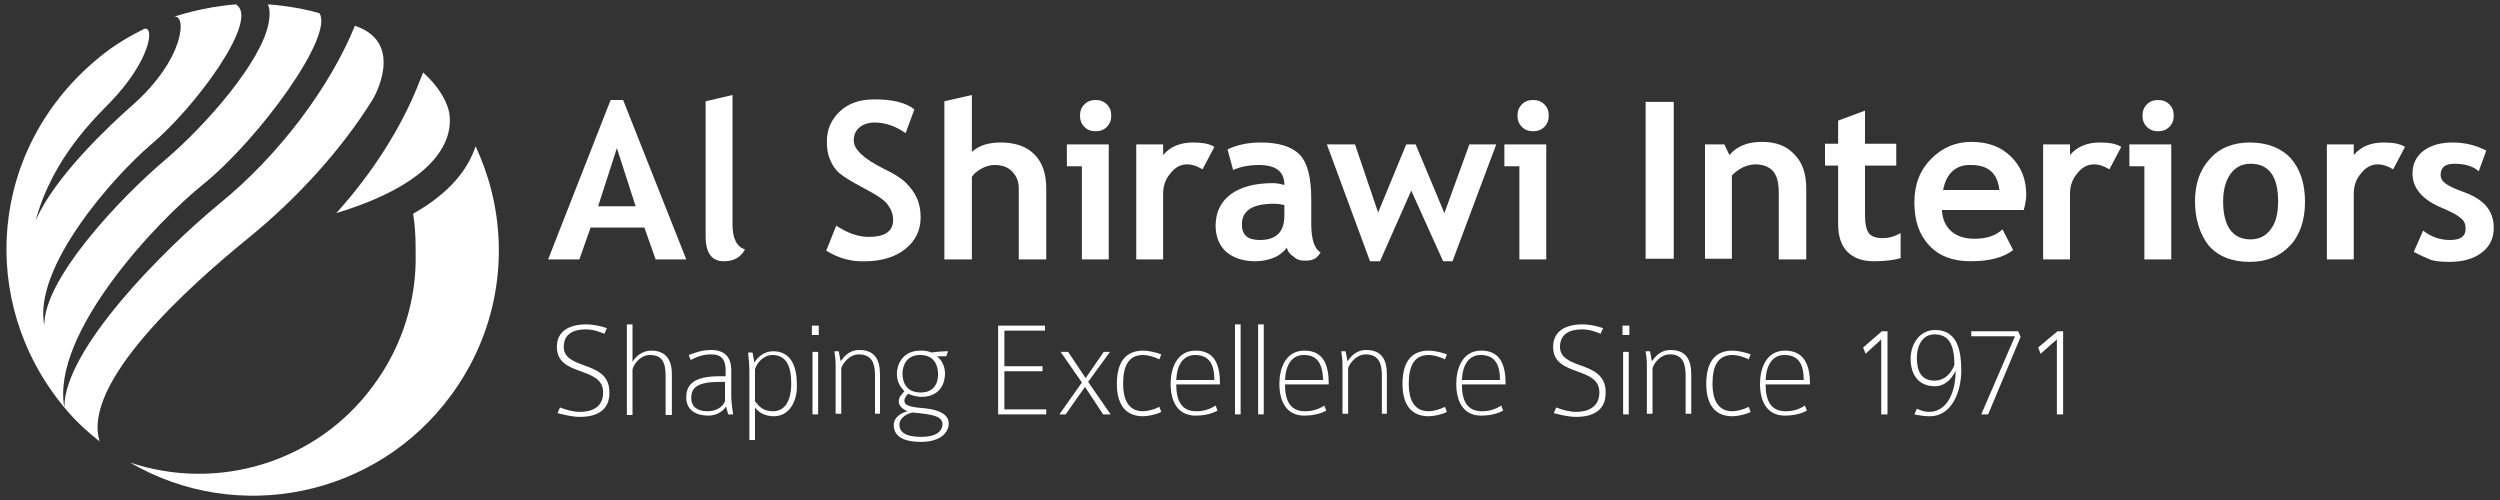 <?xml version="1.0" encoding="utf-8"?>
<!-- Generator: Adobe Illustrator 26.1.0, SVG Export Plug-In . SVG Version: 6.00 Build 0)  -->
<svg version="1.1" id="Layer_1" xmlns="http://www.w3.org/2000/svg" xmlns:xlink="http://www.w3.org/1999/xlink" x="0px" y="0px"
	 viewBox="0 0 400 80" style="enable-background:new 0 0 400 80;" xml:space="preserve">
<rect x="0" y="0" width="400" height="80" fill="#333333" stroke="none"/>
<style type="text/css">
	.st0{fill:#FFFFFF;}
</style>
<g>
	<path class="st0" d="M39.6,38.2c7.9-6.4,15.1-14.3,20.1-22.4c0,0,5.2-8.8-2.7-11.6l-0.2-0.1c-4,9.8-12.1,20.7-21.7,28.5
		C26.1,40,10.2,56,10.3,65.2c1.7,2.1,3.6,3.8,5.6,5.4l0-0.1C13.2,61.2,29.9,46.1,39.6,38.2 M32.5,29.5c9-7.3,21-23.8,18.6-27.4
		c-4.2-1.2-8.3-1.4-8.3-1.4c0.4,0.4,0.4,1.8,0.2,2.9C41.9,9.8,33,20,26.4,25.6c-7.1,6-19.5,19.1-19.3,26.5
		c-1.9-9.4,11.3-24.1,17.1-29c7.1-6,17-19.5,13.8-22.2l-0.2-0.2c-5.5,0.4-10,2-10,2C29.9,2.1,29.7,9.4,21,17
		C17.6,20,8.7,28.3,5.7,35.3c2.7-10.1,9.8-16.7,11.9-18.9C24,9.8,24.8,4.2,23.1,4.6c-2.4,1.2-4.8,2.6-7,4.4
		c-18,14.5-19.8,39.4-5.8,56.2C8.1,53.4,25.1,35.4,32.5,29.5 M71.9,18.2c0,0-0.3-3.1-4.2-6.6c-0.1,0.3-0.7,1.7-0.8,2
		c-2.7,6.8-7.3,14.1-13.1,20.5C73.2,28.2,72.1,19.8,71.9,18.2 M78.6,30.4L78.6,30.4c-0.6-2.4-1.5-4.8-2.5-7c-1.2,3.6-4,7.4-10,10.8
		c0.3,1.8,0.4,3.7,0.4,5.6l0,0.6c0.2,7.3-2,14.8-6.7,21.2C50.7,74.1,34.7,78.7,20.8,74c17.1,10,39.4,5.6,51.4-10.8
		C79.4,53.4,81.4,41.4,78.6,30.4"/>
	<path class="st0" d="M104.9,41.5l-1.8-5.1h-8.6l-1.8,5.1h-5l10-25.5h2l10.1,25.5H104.9z M98.7,23.7l-3,9.3h6L98.7,23.7z"/>
	<path class="st0" d="M112.9,16.2l4.3-1v20.7c0,2.3,0.7,3.6,2,4c-0.7,1.3-1.8,1.9-3.4,1.9c-1.9,0-2.9-1.3-2.9-4L112.9,16.2
		L112.9,16.2z"/>
	<path class="st0" d="M132.2,40.1l1.6-4c1.8,1.2,3.5,1.8,5.2,1.8c2.6,0,3.9-0.9,3.9-2.7c0-0.9-0.3-1.7-0.9-2.5
		c-0.6-0.8-1.9-1.6-3.8-2.6c-1.9-1-3.2-1.8-3.9-2.4s-1.2-1.4-1.5-2.2c-0.4-0.9-0.5-1.8-0.5-2.9c0-1.9,0.7-3.5,2.1-4.8
		c1.4-1.3,3.2-1.9,5.5-1.9c2.9,0,5,0.5,6.4,1.6l-1.4,3.8c-1.6-1.1-3.2-1.7-5-1.7c-1,0-1.8,0.3-2.4,0.8c-0.6,0.5-0.9,1.2-0.9,2.1
		c0,1.4,1.6,2.9,4.8,4.5c1.7,0.8,2.9,1.6,3.6,2.3c0.7,0.7,1.3,1.5,1.7,2.4c0.4,0.9,0.6,1.9,0.6,3.1c0,2-0.8,3.7-2.4,5s-3.8,2-6.5,2
		C136.2,41.9,134.1,41.3,132.2,40.1"/>
	<path class="st0" d="M163,41.5V30.1c0-1.1-0.4-2-1.1-2.7c-0.7-0.7-1.6-1-2.8-1c-0.7,0-1.4,0.2-2.1,0.6s-1.2,0.8-1.5,1.3v13.2h-4.4
		V16.2l4.4-1v9.1c1.1-1,2.6-1.5,4.6-1.5c2.3,0,4.1,0.6,5.4,1.9c1.3,1.3,1.9,3.1,1.9,5.5v11.3H163z"/>
	<path class="st0" d="M173.1,41.5V26.6h-2.4v-3.5h6.7v18.4H173.1z M175.3,16c0.7,0,1.3,0.2,1.8,0.7c0.5,0.5,0.7,1.1,0.7,1.8
		s-0.2,1.3-0.7,1.8c-0.5,0.5-1.1,0.7-1.8,0.7c-0.7,0-1.3-0.2-1.8-0.7c-0.5-0.5-0.7-1.1-0.7-1.8s0.2-1.3,0.7-1.8
		C174,16.2,174.6,16,175.3,16"/>
	<path class="st0" d="M192.4,27.1c-0.8-0.5-1.6-0.8-2.5-0.8c-1,0-1.9,0.5-2.6,1.4c-0.8,0.9-1.2,2-1.2,3.3v10.5h-4.3V23.1h4.3v1.7
		c1.2-1.4,2.8-2,4.8-2c1.5,0,2.6,0.2,3.4,0.7L192.4,27.1z"/>
	<path class="st0" d="M205.9,39.6c-0.4,0.6-1.1,1.2-2,1.6c-1,0.4-2,0.6-3,0.6c-2,0-3.5-0.5-4.7-1.5c-1.1-1-1.7-2.4-1.7-4.2
		c0-2.1,0.8-3.8,2.4-5c1.6-1.2,3.9-1.8,6.8-1.8c0.5,0,1.1,0.1,1.8,0.3c0-2.2-1.4-3.2-4.1-3.2c-1.6,0-3,0.3-4.1,0.8l-0.9-3.3
		c1.5-0.7,3.2-1.1,5.3-1.1c2.8,0,4.9,0.6,6.2,1.9c1.3,1.3,1.9,3.7,1.9,7.2v3.9c0,2.5,0.5,4,1.5,4.6c-0.4,0.6-0.8,1-1.2,1.1
		c-0.4,0.2-0.9,0.2-1.5,0.2c-0.6,0-1.2-0.2-1.7-0.7C206.4,40.7,206,40.2,205.9,39.6 M205.4,32.8c-0.7-0.2-1.3-0.2-1.6-0.2
		c-3.4,0-5.1,1.1-5.1,3.3c0,1.7,0.9,2.5,2.9,2.5c2.6,0,3.9-1.3,3.9-3.9V32.8z"/>
	<polygon class="st0" points="232.4,41.8 230.9,41.8 225.8,30.5 220.8,41.8 219.2,41.8 212.3,23.1 216.8,23.1 220.5,34 225,23.1 
		226.5,23.1 231.1,34.1 235.1,23.1 239.4,23.1 	"/>
	<path class="st0" d="M243.1,41.5V26.6h-2.4v-3.5h6.7v18.4H243.1z M245.3,16c0.7,0,1.3,0.2,1.8,0.7c0.5,0.5,0.7,1.1,0.7,1.8
		s-0.2,1.3-0.7,1.8c-0.5,0.5-1.1,0.7-1.8,0.7c-0.7,0-1.3-0.2-1.8-0.7c-0.5-0.5-0.7-1.1-0.7-1.8s0.2-1.3,0.7-1.8
		C244,16.2,244.6,16,245.3,16"/>
	<rect x="263.3" y="16.3" class="st0" width="4.5" height="25.1"/>
	<path class="st0" d="M284.6,41.5V30.8c0-1.6-0.3-2.7-0.9-3.4c-0.6-0.7-1.6-1.1-2.9-1.1c-0.6,0-1.3,0.2-2,0.5
		c-0.7,0.4-1.3,0.8-1.7,1.3v13.3h-4.3V23.1h3.1l0.8,1.7c1.2-1.4,2.9-2.1,5.2-2.1c2.2,0,3.9,0.6,5.2,2c1.3,1.3,1.9,3.1,1.9,5.5v11.3
		L284.6,41.5L284.6,41.5z"/>
	<path class="st0" d="M294.1,26.5H292v-3.5h2.1v-3.7l4.3-1.6v5.3h5v3.5h-5v8c0,1.3,0.2,2.2,0.6,2.8c0.4,0.5,1.1,0.8,2.2,0.8
		s2-0.3,2.9-0.8v4c-1,0.3-2.4,0.5-4.3,0.5c-1.8,0-3.2-0.5-4.2-1.5s-1.5-2.5-1.5-4.4V26.5z"/>
	<path class="st0" d="M323.8,33.6h-13.1c0.1,1.5,0.6,2.6,1.5,3.4c0.9,0.8,2.2,1.2,3.7,1.2c2,0,3.4-0.5,4.5-1.5l1.7,3.3
		c-1.5,1.2-3.8,1.8-6.8,1.8c-2.8,0-5-0.8-6.6-2.5s-2.4-3.9-2.4-6.9c0-2.9,0.9-5.2,2.7-7c1.8-1.8,3.9-2.7,6.4-2.7
		c2.7,0,4.8,0.8,6.4,2.4c1.6,1.6,2.4,3.6,2.4,6.1C324.2,31.7,324.1,32.5,323.8,33.6 M310.9,30.4h9c-0.3-2.7-1.8-4-4.5-4
		C313,26.3,311.4,27.7,310.9,30.4"/>
	<path class="st0" d="M337.5,27.1c-0.8-0.5-1.6-0.8-2.5-0.8c-1,0-1.9,0.5-2.6,1.4c-0.8,0.9-1.2,2-1.2,3.3v10.5h-4.3V23.1h4.3v1.7
		c1.2-1.4,2.8-2,4.8-2c1.5,0,2.6,0.2,3.4,0.7L337.5,27.1z"/>
	<path class="st0" d="M343.1,41.5V26.6h-2.4v-3.5h6.7v18.4H343.1z M345.3,16c0.7,0,1.3,0.2,1.8,0.7c0.5,0.5,0.7,1.1,0.7,1.8
		s-0.2,1.3-0.7,1.8c-0.5,0.5-1.1,0.7-1.8,0.7s-1.3-0.2-1.8-0.7c-0.5-0.5-0.7-1.1-0.7-1.8s0.2-1.3,0.7-1.8
		C344,16.2,344.6,16,345.3,16"/>
	<path class="st0" d="M351.2,32.2c0-2.8,0.8-5.1,2.4-6.8c1.6-1.8,3.8-2.6,6.4-2.6c2.8,0,5,0.9,6.5,2.5c1.5,1.7,2.3,4,2.3,7
		c0,2.9-0.8,5.3-2.4,7c-1.6,1.7-3.7,2.6-6.5,2.6c-2.8,0-5-0.9-6.5-2.6C352,37.5,351.2,35.1,351.2,32.2 M355.7,32.2
		c0,4,1.5,6.1,4.4,6.1c1.3,0,2.4-0.5,3.2-1.6c0.8-1,1.2-2.5,1.2-4.5c0-4-1.5-6-4.4-6c-1.3,0-2.4,0.5-3.2,1.6
		C356.1,28.9,355.7,30.4,355.7,32.2"/>
	<path class="st0" d="M382.9,27.1c-0.8-0.5-1.6-0.8-2.5-0.8c-1,0-1.9,0.5-2.6,1.4c-0.8,0.9-1.2,2-1.2,3.3v10.5h-4.3V23.1h4.3v1.7
		c1.2-1.4,2.8-2,4.8-2c1.5,0,2.6,0.2,3.4,0.7L382.9,27.1z"/>
	<path class="st0" d="M386.2,40.3l1.5-3.4c1.3,1,2.7,1.5,4.3,1.5c1.7,0,2.5-0.6,2.5-1.8c0-0.7-0.2-1.3-0.8-1.7
		c-0.5-0.5-1.5-1-2.9-1.6c-3.2-1.3-4.8-3.2-4.8-5.5c0-1.6,0.6-2.8,1.8-3.7c1.2-0.9,2.8-1.3,4.6-1.3c1.9,0,3.7,0.4,5.4,1.3l-1.2,3.3
		c-0.9-0.8-2.2-1.2-3.9-1.2c-1.5,0-2.2,0.6-2.2,1.8c0,0.5,0.2,0.9,0.7,1.3c0.5,0.4,1.5,0.9,3.2,1.5c1.6,0.6,2.8,1.4,3.5,2.3
		c0.7,0.9,1.1,2,1.1,3.3c0,1.7-0.6,3-1.9,4c-1.3,1-3,1.5-5.2,1.5c-1.2,0-2.2-0.1-2.9-0.3C388.3,41.3,387.3,40.9,386.2,40.3"/>
	<path class="st0" d="M92.8,66.7c-1.2,0-2.4-0.3-3.6-0.6l0.4-0.9c1.1,0.4,2.1,0.7,3.2,0.7c1.7,0,3.7-0.6,3.7-3.1
		c0-2.1-1.7-2.7-3.6-3.4c-1.9-0.7-3.8-1.4-3.8-3.9c0-2.6,2.1-3.6,4.7-3.6c1,0,2.1,0.2,3.3,0.6l-0.4,0.9c-0.8-0.3-1.7-0.7-3-0.7
		c-1.9,0-3.5,0.7-3.5,2.8c0,1.7,1.5,2.3,3.1,2.9c2,0.7,4.2,1.5,4.2,4.3C97.6,65.7,95.4,66.7,92.8,66.7"/>
	<path class="st0" d="M106.5,66.3v-6c0-2.1-0.4-3.5-2.5-3.5c-1.6,0-2.6,1.5-2.8,2.3v7.3h-0.9V51.9h0.9v6c0.5-0.9,1.6-1.8,3-1.8
		c2.6,0,3.3,1.8,3.3,3.8v6.5H106.5z"/>
	<path class="st0" d="M116.5,66.3c0-0.2-0.3-0.9-0.3-1.3c-0.5,0.8-1.5,1.5-2.9,1.5c-1.8,0-3.5-0.8-3.5-2.9c0-2,1.1-3.4,5.3-3.4h1
		v-0.9c0-1.7-0.6-2.6-2.3-2.6c-1.4,0-2.3,0.4-3.3,0.9l-0.3-0.8c1.1-0.4,2.1-0.8,3.6-0.8c2,0,3.2,1,3.2,3.2v4c0,0.8,0.1,1.8,0.3,3.1
		H116.5z M116.1,61.1h-0.8c-3.6,0-4.7,0.8-4.7,2.6c0,1.3,0.9,2.1,2.6,2.1c1.3,0,2.4-0.6,2.8-1.6V61.1z"/>
	<path class="st0" d="M123.8,66.6c-1.5,0-2.5-0.7-3-1.4v5.2h-0.9v-11c0-1-0.1-1.9-0.2-3h0.7l0.3,1.6c0.5-0.8,1.5-1.8,3-1.8
		c2.9,0,3.8,2.5,3.8,5.3C127.6,64.2,126.3,66.6,123.8,66.6 M123.6,56.8c-1.4,0-2.5,1.2-2.8,2.3v5.1c0.5,0.6,1.1,1.6,2.9,1.6
		c1.7,0,2.9-1.4,2.9-4.5C126.6,58.8,125.9,56.8,123.6,56.8"/>
	<path class="st0" d="M129.9,52.1h1.1v1.5h-1.1V52.1z M130,56.3h0.9v10H130V56.3z"/>
	<path class="st0" d="M140,66.3v-6.2c0-1.8-0.4-3.4-2.6-3.4c-1.4,0-2.5,1.3-2.8,2.2v7.3h-0.9v-7.9c0-0.8-0.1-1.3-0.2-2.1h0.7
		l0.3,1.6c0.4-0.5,1.2-1.8,3-1.8c2.5,0,3.3,1.6,3.3,3.9v6.3H140z"/>
	<path class="st0" d="M147.4,70.7c-3.2,0-4.4-1.1-4.4-2.7c0-1.3,1.3-2,2.2-2.2c-0.7-0.3-1.4-0.8-1.4-1.6c0-0.7,0.5-1.1,0.9-1.6
		c-0.3-0.4-1.2-1.1-1.2-2.8c0-1.2,0.7-3.7,3.8-3.7c0.8,0,1.3,0.1,1.7,0.3c0.8-0.1,1.7-0.2,2.7-0.2l-0.3,0.8h-1.5
		c0.6,0.4,1.3,1.5,1.3,2.7c0,1.9-1,3.8-3.8,3.8c-0.7,0-1.7-0.3-2.1-0.5c-0.3,0.3-0.6,0.7-0.6,1.1c0,0.6,0.4,1,3,1.2
		c3.3,0.3,4.1,1.4,4.1,2.5C151.7,69.7,149.8,70.7,147.4,70.7 M146,66c-1.4,0.3-2.1,1.2-2.1,1.9c0,1.2,0.9,2,3.5,2
		c2.4,0,3.4-0.9,3.4-2.1C150.7,66.6,149.3,66.3,146,66 M147.2,56.8c-2.1,0-2.8,1.6-2.8,3c0,1.6,0.8,3,2.9,3s2.8-1.4,2.8-3
		C150,57.8,149,56.8,147.2,56.8"/>
	<polygon class="st0" points="159.7,66.3 159.7,52.1 167.2,52.1 167.2,52.9 160.7,52.9 160.7,58.6 166.8,58.6 166.8,59.4 
		160.7,59.4 160.7,65.5 167.4,65.5 167.4,66.3 	"/>
	<polygon class="st0" points="176.5,66.3 173.6,61.9 170.5,66.3 169.5,66.3 173.1,61.2 169.7,56.3 170.9,56.3 173.7,60.5 
		176.6,56.3 177.6,56.3 174.1,61.1 177.7,66.3 	"/>
	<path class="st0" d="M182.9,66.6c-3,0-4.2-2.1-4.2-5.2c0-3.2,1.2-5.3,4.2-5.3c0.9,0,2.1,0.3,2.9,0.6l-0.3,0.8
		c-0.8-0.4-1.8-0.7-2.6-0.7c-2.5,0-3.2,2-3.2,4.6c0,2.3,0.7,4.4,3.2,4.4c0.7,0,1.8-0.3,2.6-0.7l0.3,0.8
		C185.1,66.3,183.7,66.6,182.9,66.6"/>
	<path class="st0" d="M188.2,61.5c0,2.4,0.7,4.3,3.2,4.3c1.2,0,2.1-0.3,3.1-0.9l0.3,0.8c-1.1,0.6-2.4,0.8-3.5,0.8
		c-2.9,0-4-2.3-4-5.1c0-2.3,0.9-5.3,4-5.3c3.2,0,3.9,2.5,3.9,5.4C195.2,61.5,188.2,61.5,188.2,61.5z M191.2,56.8c-1.9,0-2.9,1.6-3,4
		h6.1C194.3,58.2,193.4,56.8,191.2,56.8"/>
	<rect x="197.6" y="51.9" class="st0" width="0.9" height="14.4"/>
	<rect x="201.3" y="51.9" class="st0" width="0.9" height="14.4"/>
	<path class="st0" d="M205.6,61.5c0,2.4,0.7,4.3,3.2,4.3c1.2,0,2.1-0.3,3.1-0.9l0.3,0.8c-1.1,0.6-2.4,0.8-3.5,0.8
		c-2.9,0-4-2.3-4-5.1c0-2.3,0.9-5.3,4-5.3c3.2,0,3.9,2.5,3.9,5.4C212.5,61.5,205.6,61.5,205.6,61.5z M208.6,56.8c-1.9,0-2.9,1.6-3,4
		h6.1C211.6,58.2,210.8,56.8,208.6,56.8"/>
	<path class="st0" d="M221.1,66.3v-6.2c0-1.8-0.4-3.4-2.6-3.4c-1.4,0-2.5,1.3-2.8,2.2v7.3h-0.9v-7.9c0-0.8-0.1-1.3-0.2-2.1h0.7
		l0.3,1.6c0.4-0.5,1.2-1.8,3-1.8c2.5,0,3.3,1.6,3.3,3.9v6.3H221.1z"/>
	<path class="st0" d="M228.6,66.6c-3,0-4.2-2.1-4.2-5.2c0-3.2,1.2-5.3,4.2-5.3c0.9,0,2.1,0.3,2.9,0.6l-0.3,0.8
		c-0.8-0.4-1.8-0.7-2.6-0.7c-2.5,0-3.2,2-3.2,4.6c0,2.3,0.7,4.4,3.2,4.4c0.7,0,1.8-0.3,2.6-0.7l0.3,0.8
		C230.8,66.3,229.4,66.6,228.6,66.6"/>
	<path class="st0" d="M233.9,61.5c0,2.4,0.7,4.3,3.2,4.3c1.2,0,2.1-0.3,3.1-0.9l0.3,0.8c-1.1,0.6-2.4,0.8-3.5,0.8
		c-2.9,0-4-2.3-4-5.1c0-2.3,0.9-5.3,4-5.3c3.2,0,3.9,2.5,3.9,5.4C240.8,61.5,233.9,61.5,233.9,61.5z M236.9,56.8c-1.9,0-2.9,1.6-3,4
		h6.1C240,58.2,239.1,56.8,236.9,56.8"/>
	<path class="st0" d="M252.2,66.7c-1.2,0-2.4-0.3-3.6-0.6l0.4-0.9c1.1,0.4,2.1,0.7,3.2,0.7c1.6,0,3.7-0.6,3.7-3.1
		c0-2.1-1.7-2.7-3.6-3.4c-1.9-0.7-3.8-1.4-3.8-3.9c0-2.6,2.1-3.6,4.7-3.6c1,0,2.1,0.2,3.3,0.6l-0.4,0.9c-0.8-0.3-1.7-0.7-3-0.7
		c-1.9,0-3.5,0.7-3.5,2.8c0,1.7,1.5,2.3,3.1,2.9c2,0.7,4.2,1.5,4.2,4.3C257,65.7,254.8,66.7,252.2,66.7"/>
	<path class="st0" d="M259.6,52.1h1.1v1.5h-1.1V52.1z M259.7,56.3h0.9v10h-0.9V56.3z"/>
	<path class="st0" d="M269.7,66.3v-6.2c0-1.8-0.4-3.4-2.5-3.4c-1.5,0-2.5,1.3-2.8,2.2v7.3h-0.9v-7.9c0-0.8-0.1-1.3-0.2-2.1h0.7
		l0.3,1.6c0.4-0.5,1.2-1.8,3-1.8c2.5,0,3.3,1.6,3.3,3.9v6.3H269.7z"/>
	<path class="st0" d="M277.2,66.6c-3,0-4.2-2.1-4.2-5.2c0-3.2,1.2-5.3,4.2-5.3c0.9,0,2.1,0.3,2.9,0.6l-0.3,0.8
		c-0.8-0.4-1.8-0.7-2.6-0.7c-2.5,0-3.2,2-3.2,4.6c0,2.3,0.7,4.4,3.2,4.4c0.7,0,1.8-0.3,2.6-0.7l0.3,0.8
		C279.4,66.3,278,66.6,277.2,66.6"/>
	<path class="st0" d="M282.5,61.5c0,2.4,0.7,4.3,3.2,4.3c1.2,0,2.1-0.3,3.1-0.9l0.3,0.8c-1.1,0.6-2.4,0.8-3.5,0.8
		c-2.9,0-4-2.3-4-5.1c0-2.3,0.9-5.3,4-5.3c3.2,0,4,2.5,4,5.4C289.4,61.5,282.5,61.5,282.5,61.5z M285.5,56.8c-1.9,0-2.9,1.6-3,4h6.1
		C288.6,58.2,287.7,56.8,285.5,56.8"/>
	<polygon class="st0" points="301,66.3 301,54.3 298.5,56.6 298.1,55.6 301.1,53 302,53 302,66.3 	"/>
	<path class="st0" d="M308.8,66.6c-0.8,0-1.6-0.1-2.5-0.3l0.4-0.9c0.7,0.3,1.2,0.5,2,0.5c2.5,0,4.2-2.6,4.2-6.6
		c-0.6,1.3-1.7,2.5-3.3,2.5c-2.6,0-3.9-1.8-3.9-4.4c0-2.3,1.4-4.6,3.9-4.6c3.6,0,4.2,3.3,4.2,6.5C313.8,62.8,312.2,66.6,308.8,66.6
		 M309.5,53.5c-1.7,0-2.8,1.5-2.8,3.8c0,2.2,0.8,3.6,2.8,3.6c2,0,2.9-1.7,3.2-2.5C312.7,54.8,311.6,53.5,309.5,53.5"/>
	<polygon class="st0" points="318.1,66.3 317,66.3 322.4,53.8 315.4,53.8 315.4,53 322.9,53 323.3,53.9 	"/>
	<polygon class="st0" points="329.1,66.3 329.1,54.3 326.5,56.6 326.1,55.6 329.2,53 330.1,53 330.1,66.3 	"/>
</g>
</svg>
